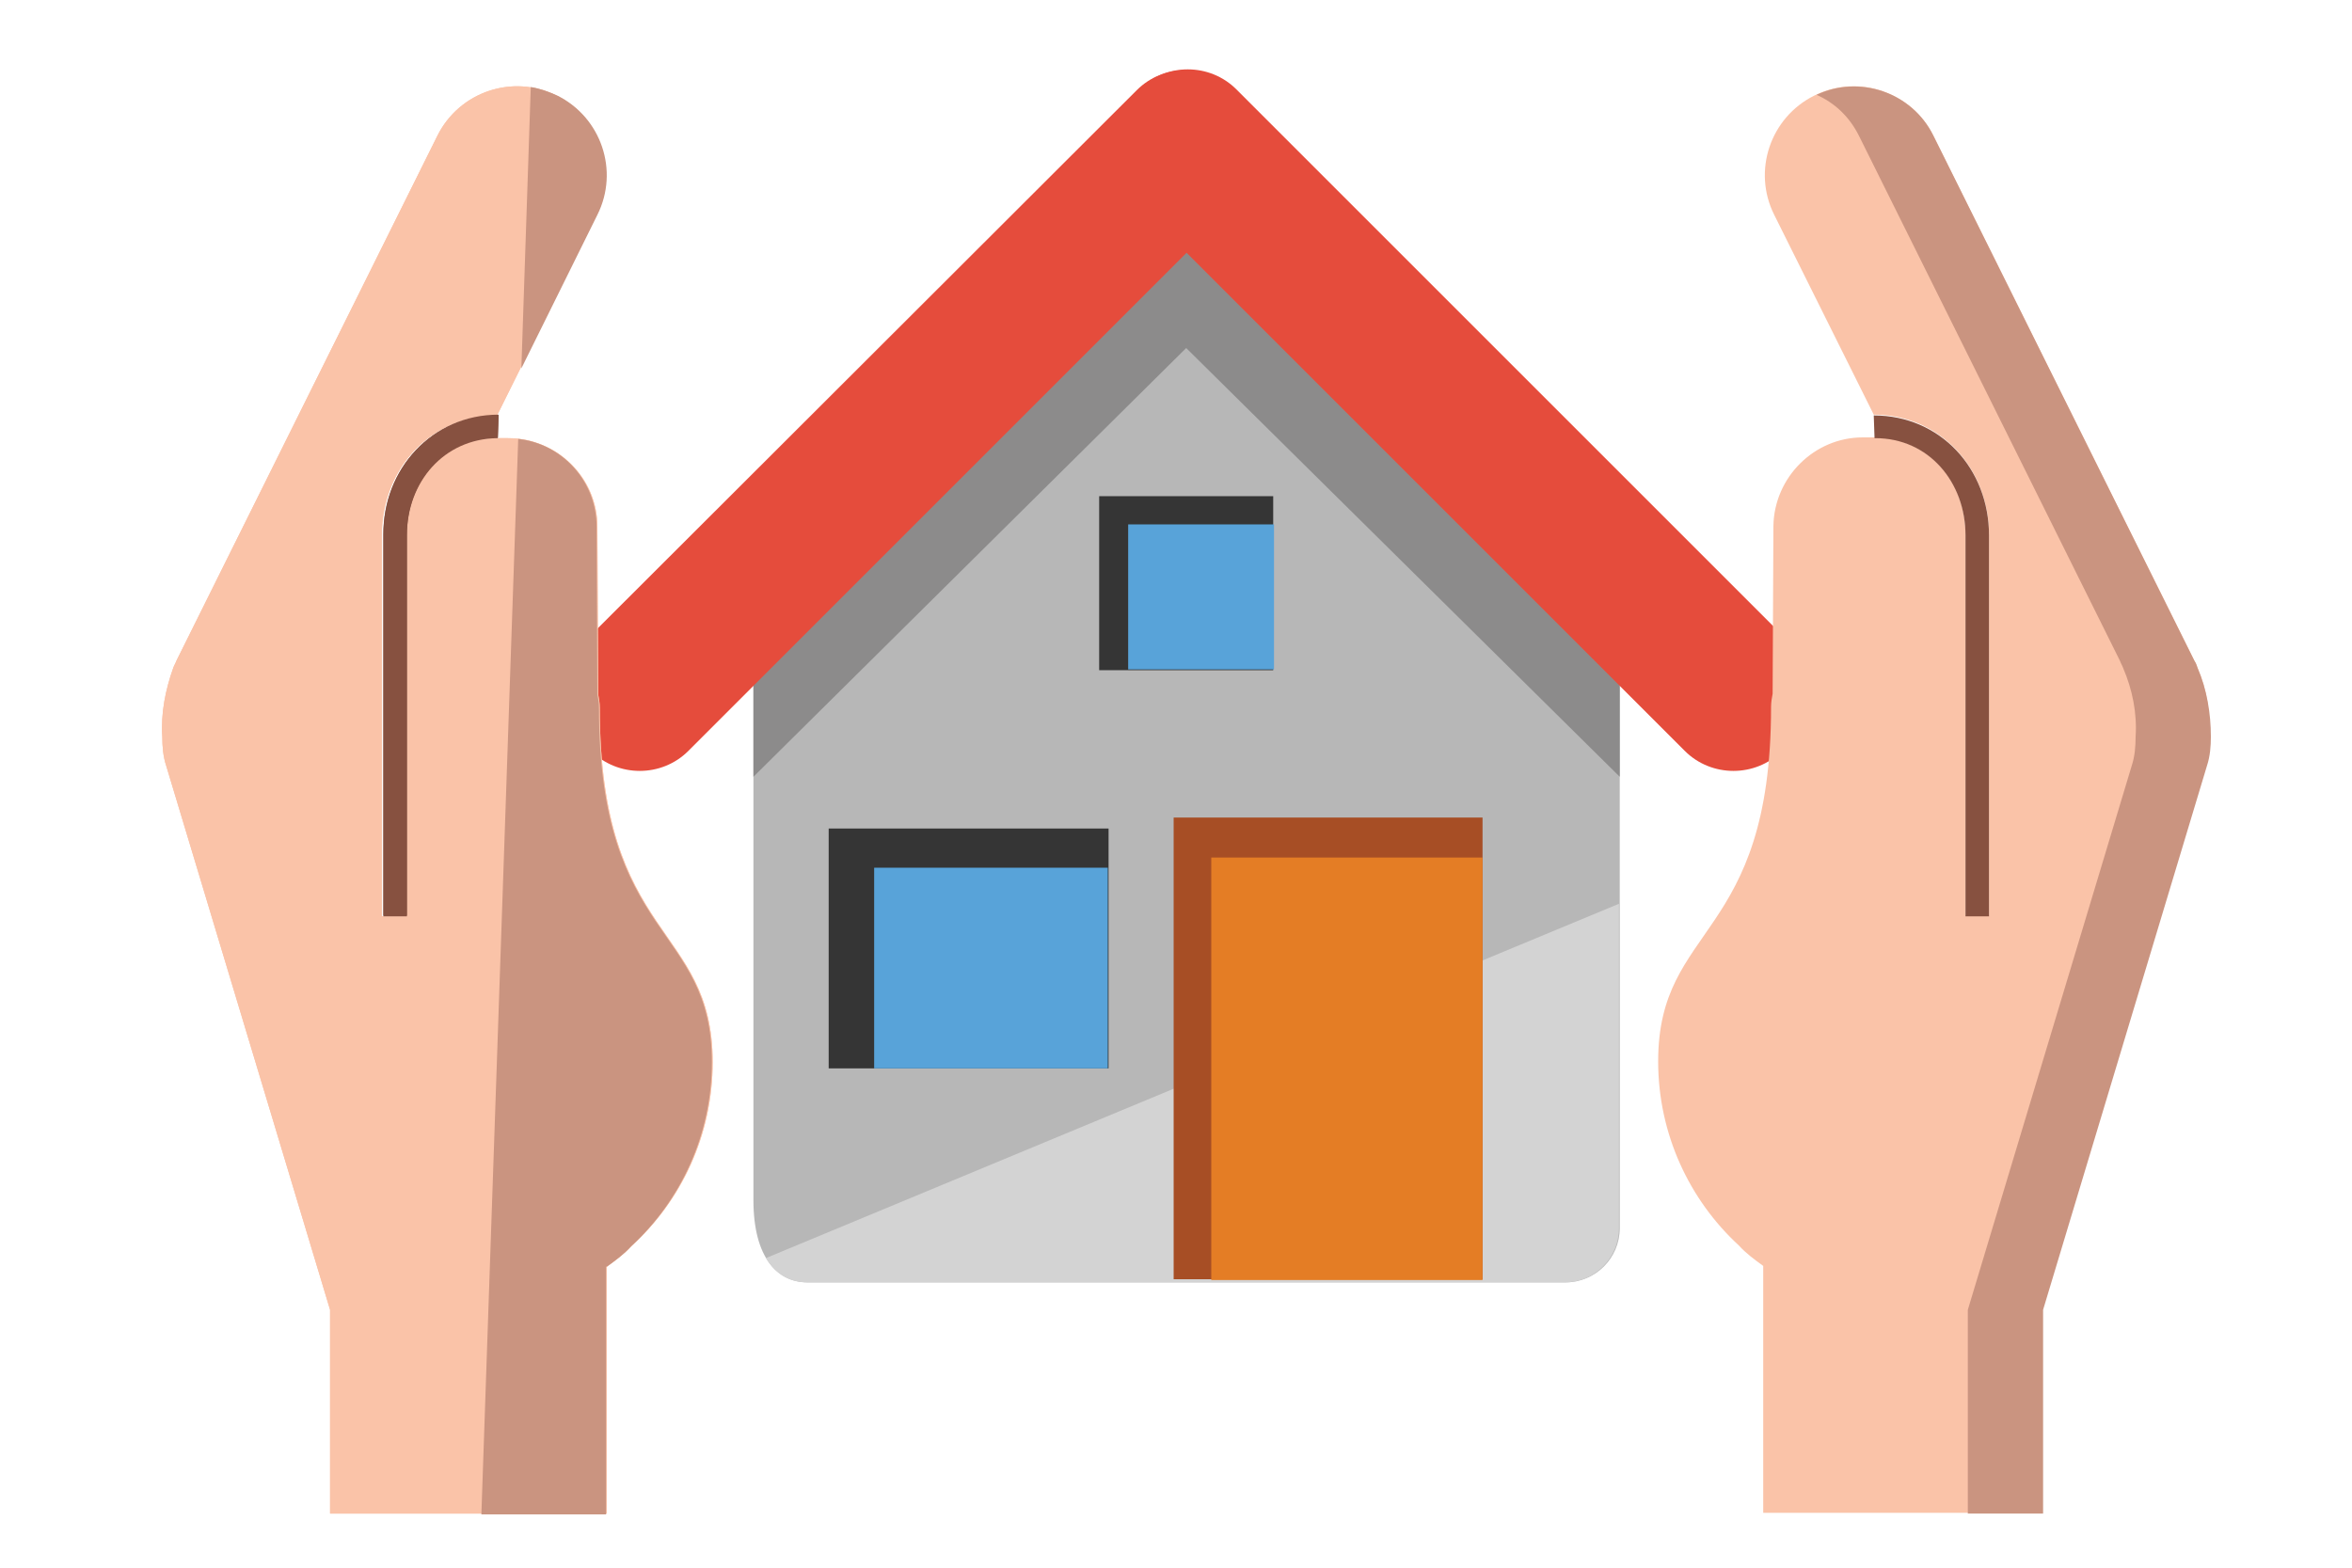 <?xml version="1.0" encoding="utf-8"?>
<!-- Generator: Adobe Illustrator 19.2.1, SVG Export Plug-In . SVG Version: 6.00 Build 0)  -->
<svg version="1.1" id="Layer_2" xmlns="http://www.w3.org/2000/svg" xmlns:xlink="http://www.w3.org/1999/xlink" x="0px" y="0px"
	 viewBox="0 0 300 200" style="enable-background:new 0 0 300 200;" xml:space="preserve">
<style type="text/css">
	.st0{fill:#B7B7B7;}
	.st1{fill:#8C8B8B;}
	.st2{fill:#E54C3C;}
	.st3{fill:#D3D3D3;}
	.st4{fill:#A74E25;}
	.st5{fill:#E47D25;}
	.st6{fill:#353535;}
	.st7{fill:#58A3D9;}
	.st8{fill:#FAC3A8;}
	.st9{fill:none;stroke:#875140;stroke-width:0;stroke-linecap:round;stroke-linejoin:round;}
	.st10{fill:#875140;}
	.st11{fill:#CA9480;}
	.st12{fill:none;}
</style>
<g>
	<path class="st0" d="M103,75.7l49.4-47.3c3.8,0,54.2,50.4,54.2,54.2v74.1c0,3.8-3.1,6.9-6.9,6.9H103c-3.8,0-6.9-3.1-6.9-10.5V79
		C96.1,78.8,99.2,75.7,103,75.7z"/>
	<polygon class="st1" points="206.6,83.4 206.6,99.1 151.3,44.4 96.1,99.1 96.1,83.4 145,23.8 	"/>
	<g>
		<path class="st2" d="M144.1,25l70.8,70.8c3.4,3.4,9,3.4,12.4,0l1.2-1.2c3.4-3.4,3.4-9,0-12.4l-70.8-70.8c-3.4-3.4-9-3.4-12.4,0
			l-1.2,1.2C140.7,16.1,140.7,21.6,144.1,25z"/>
		<path class="st2" d="M158.6,25L87.8,95.8c-3.4,3.4-9,3.4-12.4,0l-1.2-1.2c-3.4-3.4-3.4-9,0-12.4L145,11.5c3.4-3.4,9-3.4,12.4,0
			l1.2,1.2C162,16.1,162,21.6,158.6,25z"/>
	</g>
	<path class="st3" d="M97.7,160.5c1.3,2.2,3.2,3.1,5.3,3.1h96.6c3.8,0,6.9-3.1,6.9-6.9v-41.4L97.7,160.5z"/>
	<g>
		<rect x="149.7" y="104.3" class="st4" width="39.4" height="58.9"/>
		<rect x="154.5" y="109.4" class="st5" width="34.6" height="53.9"/>
	</g>
	<g>
		<rect x="140.2" y="63.3" class="st6" width="22.2" height="22.2"/>
		<rect x="143.9" y="66.9" class="st7" width="18.6" height="18.5"/>
	</g>
	<g>
		<rect x="105.7" y="105.7" class="st6" width="35.7" height="30.6"/>
		<rect x="111.5" y="110.7" class="st7" width="29.8" height="25.6"/>
	</g>
</g>
<g>
	<g>
		<path class="st8" d="M280.3,85.2c-0.1-0.3-0.2-0.6-0.4-0.9l-33.3-67c-2.8-5.6-9.6-7.9-15.2-5.1c-5.6,2.8-7.9,9.6-5.1,15.2
			L239,52.9l0,0c8.5,0,14.7,6.9,14.7,15.3l0,48.6h-3l0-48.6c0-6.8-4.7-12.3-11.5-12.4l-1.6,0c-6.2,0-11.3,5.1-11.4,11.3l-0.1,21.4
			c-0.1,0.5-0.2,1.1-0.2,1.7c0,29.8-14.4,27.6-14.4,45.2c0,9.3,4,17.7,10.3,23.5c0.9,1,2,1.8,3.1,2.6v31.5h35.3v-26l20.9-69.4
			c0.4-1.2,0.5-2.5,0.5-3.7C282,91,281.5,88,280.3,85.2z"/>
		<path class="st9" d="M237.9,53.3C238,53.3,238,53.3,237.9,53.3"/>
		<path class="st10" d="M250.7,68.3l0,48.6h3l0-48.6c0-8.5-6.2-15.3-14.7-15.3l0,0l0.1,2.9c0,0,0.1,0,0.1,0
			C246,55.9,250.7,61.5,250.7,68.3z"/>
	</g>
	<path class="st11" d="M280.3,85.2c-0.1-0.3-0.2-0.6-0.4-0.9l-33.3-67c-2.7-5.5-9.4-7.8-14.9-5.2c2.3,1,4.2,2.8,5.4,5.2l33.3,67
		c0.1,0.3,0.3,0.6,0.4,0.9c1.2,2.8,1.8,5.8,1.6,8.8c0,1.2-0.1,2.5-0.5,3.7l-20.9,69.4v26h9.6v-26l20.9-69.4c0.4-1.2,0.5-2.5,0.5-3.7
		C282,91,281.5,88,280.3,85.2z"/>
</g>
<g>
	<g>
		<path class="st8" d="M90.9,135.5c0-17.6-14.4-15.4-14.4-45.2c0-0.6-0.1-1.2-0.2-1.7l-0.1-21.4c0-6.2-5.1-11.3-11.4-11.3l-1.6,0
			c-6.8,0.1-11.5,5.6-11.5,12.4l0,48.6h-3l0-48.6c0-8.5,6.2-15.3,14.7-15.3l0,0l12.7-25.6c2.8-5.6,0.5-12.4-5.1-15.2
			c-5.6-2.8-12.4-0.5-15.2,5.1l-33.3,67c-0.1,0.3-0.3,0.6-0.4,0.9C21.1,88,20.5,91,20.7,94c0,1.2,0.1,2.5,0.5,3.7l20.9,69.4v26h35.3
			v-31.5c1.1-0.8,2.2-1.6,3.1-2.6C86.9,153.2,90.9,144.8,90.9,135.5z"/>
		<path class="st8" d="M90.9,135.5c0-17.6-14.4-15.4-14.4-45.2c0-0.6-0.1-1.2-0.2-1.7l-0.1-21.4c0-6.2-5.1-11.3-11.4-11.3l-1.6,0
			c-6.8,0.1-11.5,5.6-11.5,12.4l0,48.6h-3l0-48.6c0-8.5,6.2-15.3,14.7-15.3l0,0l12.7-25.6c2.8-5.6,0.5-12.4-5.1-15.2
			c-5.6-2.8-12.4-0.5-15.2,5.1l-33.3,67c-0.1,0.3-0.3,0.6-0.4,0.9C21.1,88,20.5,91,20.7,94c0,1.2,0.1,2.5,0.5,3.7l20.9,69.4v26h35.3
			v-31.5c1.1-0.8,2.2-1.6,3.1-2.6C86.9,153.2,90.9,144.8,90.9,135.5z"/>
		<path class="st9" d="M64.6,53.3C64.6,53.3,64.6,53.3,64.6,53.3"/>
		<path class="st10" d="M48.9,68.3l0,48.6h3l0-48.6c0-6.8,4.7-12.3,11.5-12.4c0,0,0.1,0,0.1,0l0.1-2.9l0,0
			C55.1,53,48.8,59.8,48.9,68.3z"/>
	</g>
	<g>
		<path class="st12" d="M63.4,55.9C63.4,55.9,63.4,55.9,63.4,55.9l1.5,0c0.4,0,0.9,0,1.3,0.1l0.3-9l-3,6L63.4,55.9z M64.6,53.3
			C64.6,53.3,64.6,53.3,64.6,53.3C64.6,53.3,64.6,53.3,64.6,53.3z"/>
		<path class="st10" d="M63.6,52.9L63.6,52.9c-8.5,0-14.7,6.9-14.7,15.3l0,48.6h3l0-48.6c0-6.8,4.7-12.3,11.5-12.4c0,0,0.1,0,0.1,0
			L63.6,52.9z"/>
		<path class="st11" d="M76.2,27.4c2.8-5.6,0.5-12.4-5.1-15.2c-1.1-0.5-2.2-0.9-3.4-1.1L66.5,47L76.2,27.4z"/>
		<path class="st11" d="M77.4,161.6c1.1-0.8,2.2-1.6,3.1-2.6c6.3-5.8,10.3-14.2,10.3-23.5c0-17.6-14.4-15.4-14.4-45.2
			c0-0.6-0.1-1.2-0.2-1.7l-0.1-21.4c0-5.8-4.4-10.6-10-11.2l-4.7,137.2h15.9V161.6z"/>
	</g>
</g>
</svg>
